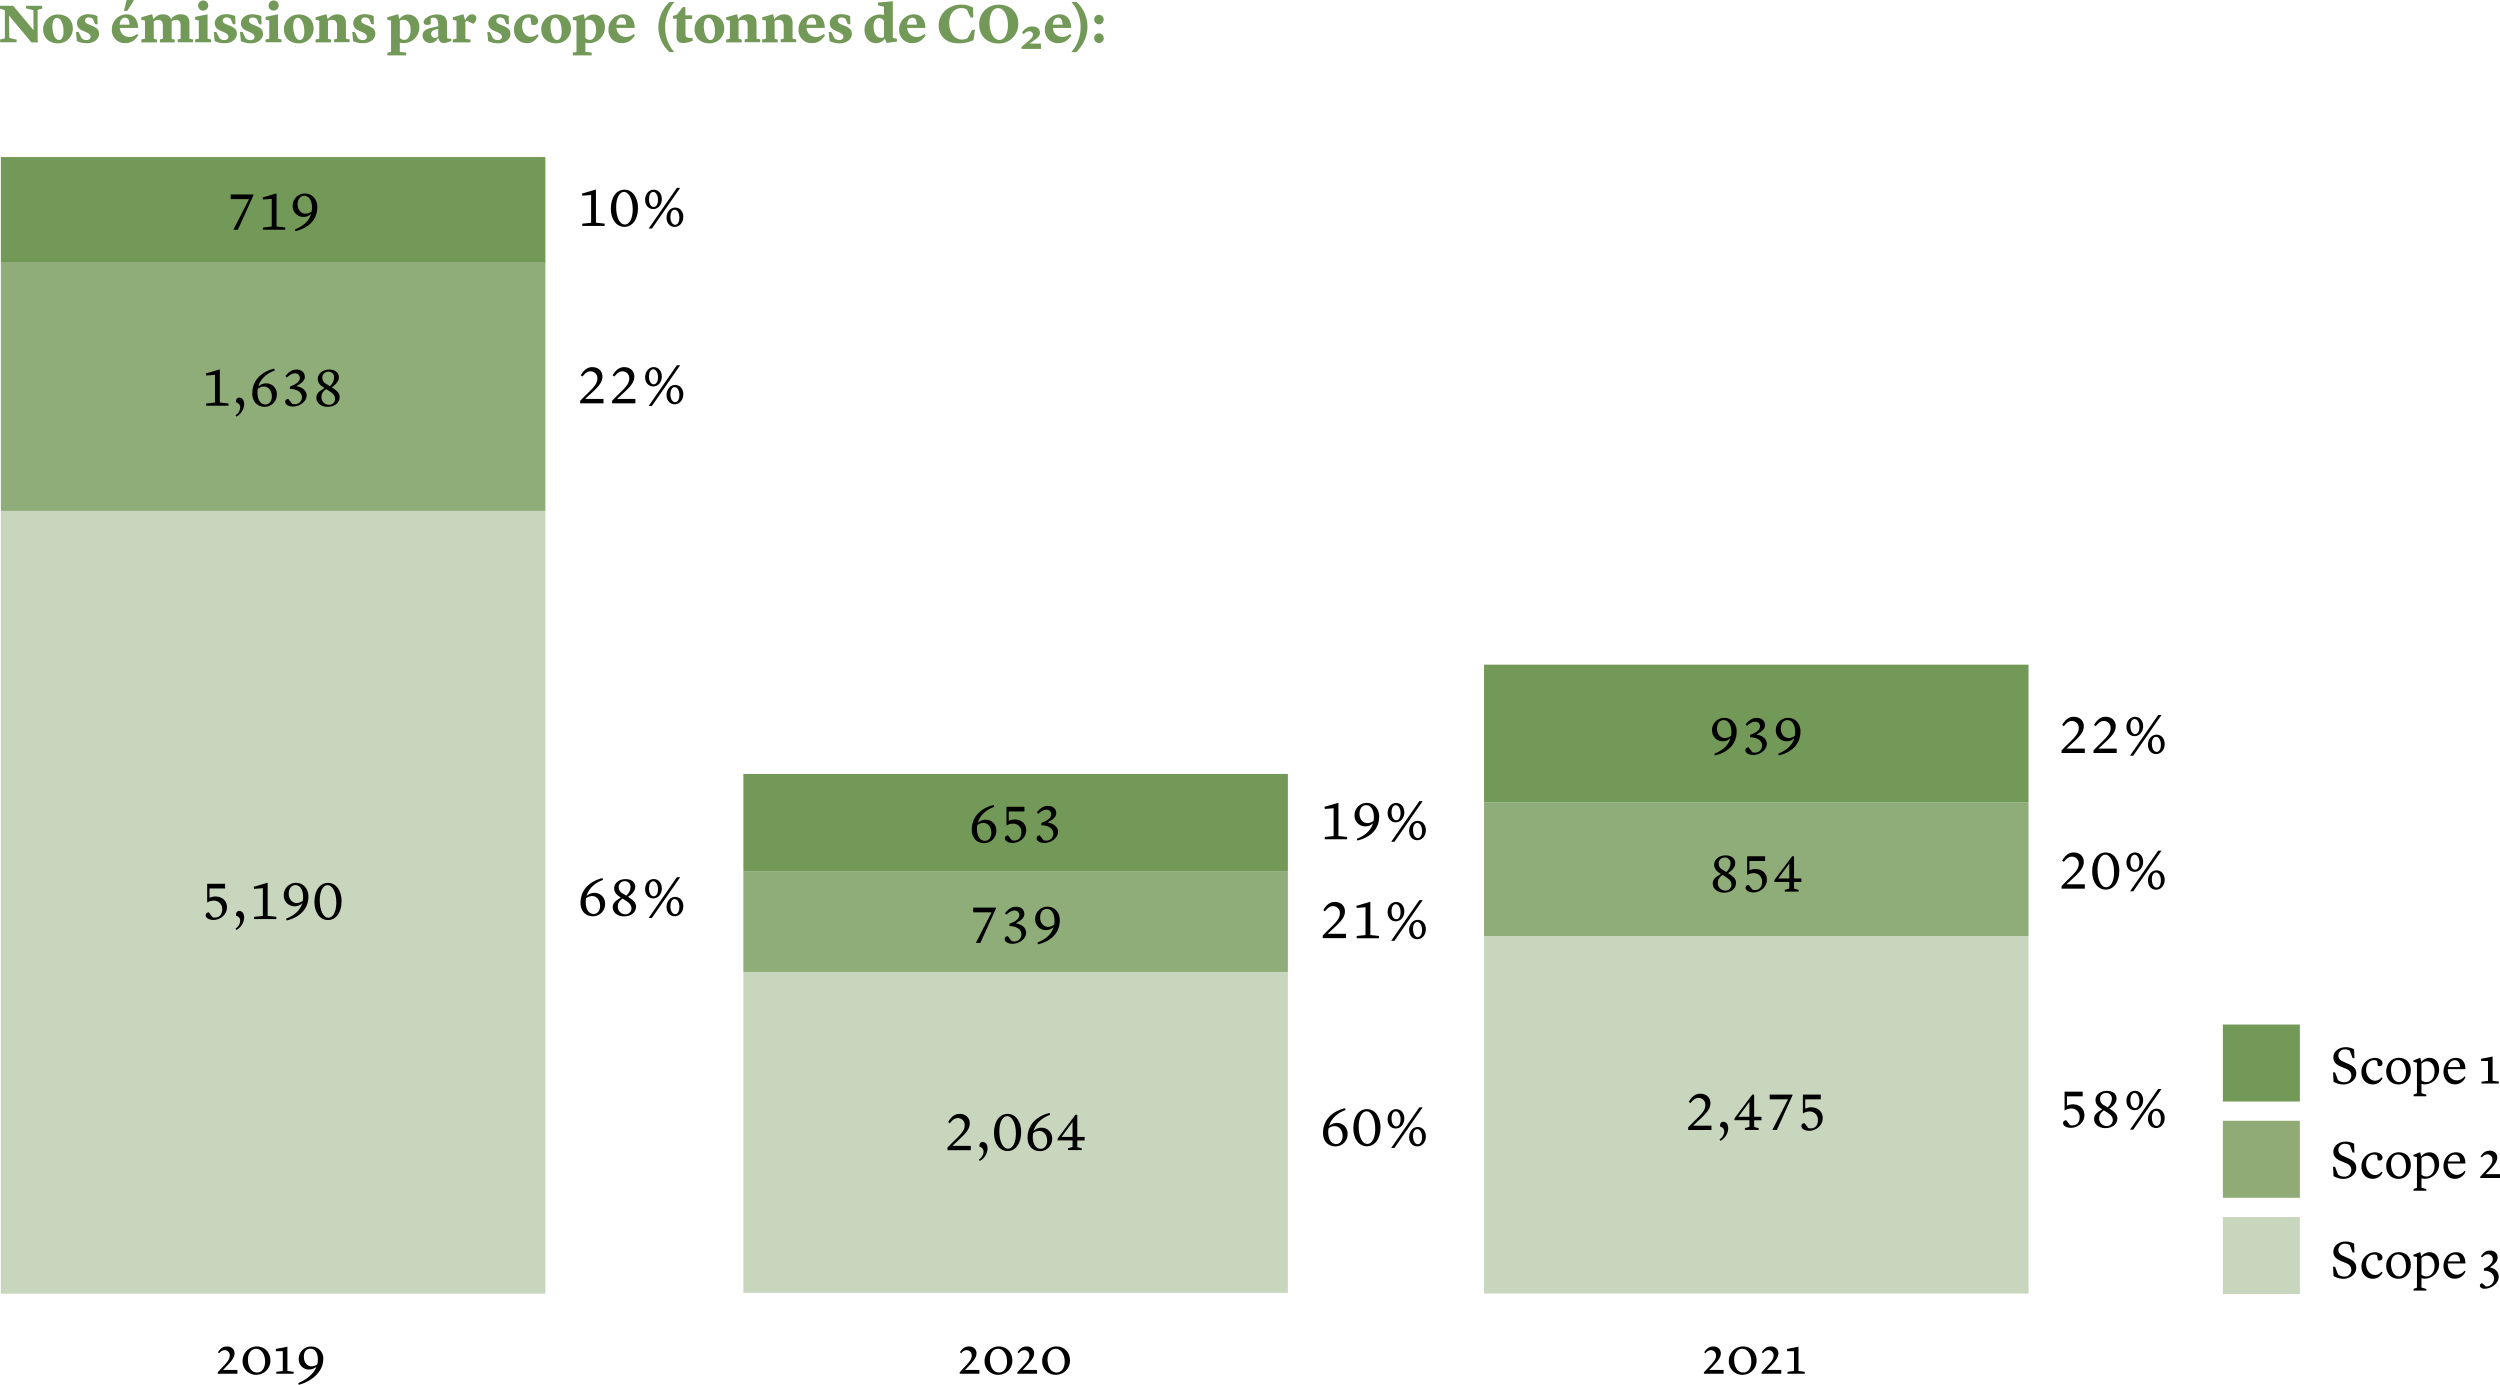 <svg xmlns="http://www.w3.org/2000/svg" viewBox="0 0 1363.63 755.36"><g id="Calque_2" data-name="Calque 2"><g id="Calque_2-2" data-name="Calque 2"><path d="M17.16,23.13,4.92,8.52,5.07,20.7l4,.9v1.47h-9V21.51l2.58-.57,0-15.33L0,4.68V3.15H7.17L18.3,16.47,18.21,5.58l-4-1V3.15H23V4.71l-2.46.66V20.58l.09,2.55Z" style="fill:#729957"/><path d="M23.52,16a8,8,0,0,1,8.1-8.1c4.86,0,8.1,3.06,8.1,7.59a8,8,0,0,1-8.1,8.16C26.28,23.61,23.52,20.07,23.52,16Zm8.61,5.82c1.68,0,2.52-1.89,2.52-4.65,0-4.38-1.59-7.41-3.54-7.41-1.65,0-2.52,1.89-2.52,4.65a14.42,14.42,0,0,0,.09,1.56C29,19.29,30.3,21.78,32.13,21.78Z" style="fill:#729957"/><path d="M41.94,22.44l-.51-5h1.41l1.74,3.42a3.71,3.71,0,0,0,2.64,1c1.32,0,2.22-.75,2.22-1.8s-.72-1.71-2.46-2.49l-1.83-.81c-2.31-1-3.15-2.31-3.15-4.23,0-2.67,2.64-4.8,6.24-4.8a11.81,11.81,0,0,1,4.89,1.08l.12,4.41H51.9l-1.26-2.91a3.51,3.51,0,0,0-2.25-.81c-1.2,0-2,.66-2,1.71,0,.81.39,1.41,2.1,2.13l1.8.75c2.88,1.2,3.75,2.37,3.75,4.38,0,2.82-2.82,5.1-6.63,5.1A12.9,12.9,0,0,1,41.94,22.44Z" style="fill:#729957"/><path d="M61,16.26A8.19,8.19,0,0,1,69,7.8c4.38,0,6.24,3.33,6.33,7.44h-10c.42,3.42,2.67,4.92,5.31,4.92a6.42,6.42,0,0,0,4.08-1.62l.72.81c-1.14,1.47-2.88,4.17-7.14,4.17A7,7,0,0,1,61,16.26Zm4.29-2.79h5.34c0-2-.57-3.81-2.43-3.81C66.69,9.66,65.43,11,65.25,13.47ZM72.84,0V.54L69.45,5.91H67.62L69.09,0Z" style="fill:#729957"/><path d="M96.93,21.51l1.59-.39V14c0-1.95-.69-3.21-2.58-3.18a4.39,4.39,0,0,0-2.31.84v9.51l1.65.42v1.53H87.21V21.51l1.62-.39V14c0-1.95-.72-3.21-2.64-3.18a4.66,4.66,0,0,0-2.31.87v9.48l1.71.42v1.53H77.07V21.51l2-.39v-9.9l-2-.42V9.42l5.76-1.65H83l.66,2.64h.12a6,6,0,0,1,5-2.58c2,0,3.81.66,4.5,2.61h.09A6,6,0,0,1,98.55,7.8c2,0,4.77.69,4.77,4.59v8.73l2,.42v1.53H96.93Z" style="fill:#729957"/><path d="M106.44,21.51l2-.39V11.19l-2-.45V9.18l6.78-1.38V21.12l1.89.39v1.56h-8.7Zm1.65-18.39a2.75,2.75,0,1,1,2.76,2.64A2.61,2.61,0,0,1,108.09,3.12Z" style="fill:#729957"/><path d="M117.09,22.44l-.51-5H118l1.74,3.42a3.71,3.71,0,0,0,2.64,1c1.32,0,2.22-.75,2.22-1.8s-.72-1.71-2.46-2.49l-1.83-.81c-2.31-1-3.15-2.31-3.15-4.23,0-2.67,2.64-4.8,6.24-4.8a11.81,11.81,0,0,1,4.89,1.08l.12,4.41h-1.35l-1.26-2.91a3.51,3.51,0,0,0-2.25-.81c-1.2,0-2,.66-2,1.71,0,.81.39,1.41,2.1,2.13l1.8.75c2.88,1.2,3.75,2.37,3.75,4.38,0,2.82-2.82,5.1-6.63,5.1A12.9,12.9,0,0,1,117.09,22.44Z" style="fill:#729957"/><path d="M131.4,22.44l-.51-5h1.41L134,20.91a3.71,3.71,0,0,0,2.64,1c1.32,0,2.22-.75,2.22-1.8s-.72-1.71-2.46-2.49l-1.83-.81c-2.31-1-3.15-2.31-3.15-4.23,0-2.67,2.64-4.8,6.24-4.8a11.81,11.81,0,0,1,4.89,1.08l.12,4.41h-1.35l-1.26-2.91a3.51,3.51,0,0,0-2.25-.81c-1.2,0-2,.66-2,1.71,0,.81.39,1.41,2.1,2.13l1.8.75c2.88,1.2,3.75,2.37,3.75,4.38,0,2.82-2.82,5.1-6.63,5.1A12.9,12.9,0,0,1,131.4,22.44Z" style="fill:#729957"/><path d="M144.87,21.51l2-.39V11.19l-2-.45V9.18l6.78-1.38V21.12l1.89.39v1.56h-8.7Zm1.65-18.39a2.75,2.75,0,1,1,2.76,2.64A2.61,2.61,0,0,1,146.52,3.12Z" style="fill:#729957"/><path d="M154.86,16a8,8,0,0,1,8.1-8.1c4.86,0,8.1,3.06,8.1,7.59a8,8,0,0,1-8.1,8.16C157.62,23.61,154.86,20.07,154.86,16Zm8.61,5.82c1.68,0,2.52-1.89,2.52-4.65,0-4.38-1.59-7.41-3.54-7.41-1.65,0-2.52,1.89-2.52,4.65a14.42,14.42,0,0,0,.09,1.56C160.38,19.29,161.64,21.78,163.47,21.78Z" style="fill:#729957"/><path d="M172.14,21.54l2-.42v-9.9l-2-.42V9.42l5.76-1.65h.15l.66,2.64h.09a7,7,0,0,1,5-2.61c3.21,0,4.89,1.56,4.89,5v8.28l2,.42v1.53h-8.46V21.51l1.62-.39v-7c0-2.19-.9-3.33-2.82-3.3a4.6,4.6,0,0,0-2.13.63v9.72l1.71.42v1.53h-8.52Z" style="fill:#729957"/><path d="M192.63,22.44l-.51-5h1.41l1.74,3.42a3.71,3.71,0,0,0,2.64,1c1.32,0,2.22-.75,2.22-1.8s-.72-1.71-2.46-2.49l-1.83-.81c-2.31-1-3.15-2.31-3.15-4.23,0-2.67,2.64-4.8,6.24-4.8a11.81,11.81,0,0,1,4.89,1.08l.12,4.41h-1.35l-1.26-2.91a3.51,3.51,0,0,0-2.25-.81c-1.2,0-2,.66-2,1.71,0,.81.39,1.41,2.1,2.13l1.8.75c2.88,1.2,3.75,2.37,3.75,4.38,0,2.82-2.82,5.1-6.63,5.1A12.9,12.9,0,0,1,192.63,22.44Z" style="fill:#729957"/><path d="M211.29,28.74l2-.42V11.22l-2-.42V9.42L217,7.77h.15l.63,2.64h.09a5.82,5.82,0,0,1,4.71-2.49c2.91,0,6.15,2.07,6.15,6.87a8.6,8.6,0,0,1-8.85,8.73,6.49,6.49,0,0,1-1.8-.27v5l3.45.45v1.53H211.29Zm6.81-17.46v9.33a2.91,2.91,0,0,0,2.46,1.14c1.83,0,3.42-1.83,3.42-5.37s-1.5-5.61-4.08-5.61A3.66,3.66,0,0,0,218.1,11.28Z" style="fill:#729957"/><path d="M230.49,19.41c0-2.52,1.95-3.6,4.8-4.26l3.72-.87V13.2c0-2-.72-3.57-2.55-3.57a4.54,4.54,0,0,0-1.5.3l0,3.24a5.57,5.57,0,0,1-2.1.42c-1.08,0-1.8-.54-1.8-1.59,0-1.83,3.42-4.11,7.32-4.11s5.46,1.77,5.46,5.31V20c0,1,.3,1.11,1.17,1.11h1.17v1.2a11.76,11.76,0,0,1-4.08,1.14c-2,0-2.64-1.17-2.91-2.7H239c-1,1.32-2,2.7-4.23,2.7A4.06,4.06,0,0,1,230.49,19.41Zm8.52.42V15.75l-1.41.39c-1.86.54-2.43,1.26-2.43,2.31a2.08,2.08,0,0,0,2.1,2.22A2.3,2.3,0,0,0,239,19.83Z" style="fill:#729957"/><path d="M247,21.54l2-.42v-9.9l-2-.39V9.42L252.6,7.8h.18l.87,3.12h.06l.39-.6c.72-1.17,1.77-2.52,3.39-2.52a2.2,2.2,0,0,1,2.34,2.31A4.27,4.27,0,0,1,258.21,13l-3.54-1.68-.84.51v9.33l2.82.42v1.53H247Z" style="fill:#729957"/><path d="M266.28,22.44l-.51-5h1.41l1.74,3.42a3.71,3.71,0,0,0,2.64,1c1.32,0,2.22-.75,2.22-1.8s-.72-1.71-2.46-2.49l-1.83-.81c-2.31-1-3.15-2.31-3.15-4.23,0-2.67,2.64-4.8,6.24-4.8a11.81,11.81,0,0,1,4.89,1.08l.12,4.41h-1.35L275,10.38a3.51,3.51,0,0,0-2.25-.81c-1.2,0-2,.66-2,1.71,0,.81.39,1.41,2.1,2.13l1.8.75c2.88,1.2,3.75,2.37,3.75,4.38,0,2.82-2.82,5.1-6.63,5.1A12.9,12.9,0,0,1,266.28,22.44Z" style="fill:#729957"/><path d="M280.35,16.26a8.2,8.2,0,0,1,8.37-8.46c3.06,0,4.8,1.8,4.8,3.66a2.06,2.06,0,0,1-2.31,2.16,6.66,6.66,0,0,1-1.38-.15l-.42-3.63a4.33,4.33,0,0,0-1.26-.24c-2.31,0-3.33,2.52-3.33,4.47,0,4,2.25,6,4.89,6a5.6,5.6,0,0,0,3.42-1.41l.69.81c-1.41,2.07-3.15,4.08-6.36,4.08C283.08,23.52,280.35,20.37,280.35,16.26Z" style="fill:#729957"/><path d="M295.23,16a8,8,0,0,1,8.1-8.1c4.86,0,8.1,3.06,8.1,7.59a8,8,0,0,1-8.1,8.16C298,23.61,295.23,20.07,295.23,16Zm8.61,5.82c1.68,0,2.52-1.89,2.52-4.65,0-4.38-1.59-7.41-3.54-7.41-1.65,0-2.52,1.89-2.52,4.65a14.42,14.42,0,0,0,.09,1.56C300.75,19.29,302,21.78,303.84,21.78Z" style="fill:#729957"/><path d="M312.45,28.74l2-.42V11.22l-2-.42V9.42l5.76-1.65h.15l.63,2.64h.09a5.82,5.82,0,0,1,4.71-2.49c2.91,0,6.15,2.07,6.15,6.87a8.6,8.6,0,0,1-8.85,8.73,6.49,6.49,0,0,1-1.8-.27v5l3.45.45v1.53H312.45Zm6.81-17.46v9.33a2.91,2.91,0,0,0,2.46,1.14c1.83,0,3.42-1.83,3.42-5.37s-1.5-5.61-4.08-5.61A3.66,3.66,0,0,0,319.26,11.28Z" style="fill:#729957"/><path d="M331.89,16.26a8.19,8.19,0,0,1,8-8.46c4.38,0,6.24,3.33,6.33,7.44h-10c.42,3.42,2.67,4.92,5.31,4.92a6.42,6.42,0,0,0,4.08-1.62l.72.81c-1.14,1.47-2.88,4.17-7.14,4.17A7,7,0,0,1,331.89,16.26Zm4.29-2.79h5.34c0-2-.57-3.81-2.43-3.81C337.62,9.66,336.36,11,336.18,13.47Z" style="fill:#729957"/><path d="M365.19,28.44a18.78,18.78,0,0,1-6.09-13.59,19.36,19.36,0,0,1,6.12-13.77h2.7a20.06,20.06,0,0,0-5.1,13.77,20.14,20.14,0,0,0,5,13.59Z" style="fill:#729957"/><path d="M369,19.68l.15-9.48h-2.1V8.67L369.21,8l3.21-4.14h1.41V8.37h3.69v2h-3.63v8.13c0,1.95,1.2,2.19,2.31,2.19a11.94,11.94,0,0,0,1.44-.09l.33,1.5a12.14,12.14,0,0,1-5.28,1.38C369.93,23.49,369,22.05,369,19.68Z" style="fill:#729957"/><path d="M378.84,16a8,8,0,0,1,8.1-8.1c4.86,0,8.1,3.06,8.1,7.59a8,8,0,0,1-8.1,8.16C381.6,23.61,378.84,20.07,378.84,16Zm8.61,5.82c1.68,0,2.52-1.89,2.52-4.65,0-4.38-1.59-7.41-3.54-7.41-1.65,0-2.52,1.89-2.52,4.65a14.42,14.42,0,0,0,.09,1.56C384.36,19.29,385.62,21.78,387.45,21.78Z" style="fill:#729957"/><path d="M396.12,21.54l2-.42v-9.9l-2-.42V9.42l5.76-1.65H402l.66,2.64h.09a7,7,0,0,1,5-2.61c3.21,0,4.89,1.56,4.89,5v8.28l2,.42v1.53h-8.46V21.51l1.62-.39v-7c0-2.19-.9-3.33-2.82-3.3a4.6,4.6,0,0,0-2.13.63v9.72l1.71.42v1.53h-8.52Z" style="fill:#729957"/><path d="M415.77,21.54l2-.42v-9.9l-2-.42V9.42l5.76-1.65h.15l.66,2.64h.09a7,7,0,0,1,5-2.61c3.21,0,4.89,1.56,4.89,5v8.28l2,.42v1.53h-8.46V21.51l1.62-.39v-7c0-2.19-.9-3.33-2.82-3.3a4.6,4.6,0,0,0-2.13.63v9.72l1.71.42v1.53h-8.52Z" style="fill:#729957"/><path d="M435.57,16.26a8.19,8.19,0,0,1,8-8.46c4.38,0,6.24,3.33,6.33,7.44h-10c.42,3.42,2.67,4.92,5.31,4.92a6.42,6.42,0,0,0,4.08-1.62l.72.81c-1.14,1.47-2.88,4.17-7.14,4.17A7,7,0,0,1,435.57,16.26Zm4.29-2.79h5.34c0-2-.57-3.81-2.43-3.81C441.3,9.66,440,11,439.86,13.47Z" style="fill:#729957"/><path d="M452.52,22.44l-.51-5h1.41l1.74,3.42a3.71,3.71,0,0,0,2.64,1c1.32,0,2.22-.75,2.22-1.8s-.72-1.71-2.46-2.49l-1.83-.81c-2.31-1-3.15-2.31-3.15-4.23,0-2.67,2.64-4.8,6.24-4.8a11.81,11.81,0,0,1,4.89,1.08l.12,4.41h-1.35l-1.26-2.91A3.51,3.51,0,0,0,459,9.57c-1.2,0-2,.66-2,1.71,0,.81.39,1.41,2.1,2.13l1.8.75c2.88,1.2,3.75,2.37,3.75,4.38,0,2.82-2.82,5.1-6.63,5.1A12.9,12.9,0,0,1,452.52,22.44Z" style="fill:#729957"/><path d="M478.89,1.38,487,.69v20l2.22.48v1.5l-5.52.75-1.08-2.28a5.82,5.82,0,0,1-4.8,2.4c-3.51,0-6.27-2.85-6.27-7.35,0-5.25,4.32-8.31,8.61-8.31a6.32,6.32,0,0,1,2,.36V3.66l-3.3-.75Zm3.3,18.81V11.46a3.22,3.22,0,0,0-2.7-1.62c-1.65,0-3,1.47-3,4.59,0,4,1.68,6.18,4.05,6.18A3.5,3.5,0,0,0,482.19,20.19Z" style="fill:#729957"/><path d="M490.44,16.26a8.19,8.19,0,0,1,8-8.46c4.38,0,6.24,3.33,6.33,7.44h-10c.42,3.42,2.67,4.92,5.31,4.92a6.42,6.42,0,0,0,4.08-1.62l.72.81c-1.14,1.47-2.88,4.17-7.14,4.17A7,7,0,0,1,490.44,16.26Zm4.29-2.79h5.34c0-2-.57-3.81-2.43-3.81C496.17,9.66,494.91,11,494.73,13.47Z" style="fill:#729957"/><path d="M512,14c0-6.69,5.46-11.49,12.45-11.49a13.13,13.13,0,0,1,6.27,1.62l.18,5.4h-1.53l-1.95-4.26a5.43,5.43,0,0,0-3-.87c-3.57,0-6.66,2.88-6.66,8,0,5.88,3.12,9.18,7,9.18a6.34,6.34,0,0,0,3-.72l2.49-4.62h1.56L531,21.87a18.7,18.7,0,0,1-8,1.77C515.22,23.64,512,18.81,512,14Z" style="fill:#729957"/><path d="M555.42,12.81a10.57,10.57,0,0,1-10.77,10.92c-6.06,0-10.53-4-10.53-10.29A10.42,10.42,0,0,1,544.8,2.55C551.13,2.55,555.42,6.63,555.42,12.81Zm-5.64.84c0-5-2.07-9.21-5.4-9.21-2.88,0-4.62,3.21-4.62,8.07,0,5.31,2.25,9.27,5.34,9.27C548,21.78,549.78,18.54,549.78,13.65Z" style="fill:#729957"/><path d="M557.22,25.53l2.88-2.4c2.55-2.07,3.3-3.21,3.33-4.14a1.86,1.86,0,0,0-2.1-1.92,4.5,4.5,0,0,0-3,1.62l-.9-1c1.5-1.89,2.94-3.27,5.58-3.27s4.23,1.26,4.23,3.51c0,1.89-1.68,3.06-4.59,5.1l-1.08.75h6.21v2.91H557.22Z" style="fill:#729957"/><path d="M569.94,16.26a8.19,8.19,0,0,1,8-8.46c4.38,0,6.24,3.33,6.33,7.44h-10c.42,3.42,2.67,4.92,5.31,4.92a6.42,6.42,0,0,0,4.08-1.62l.72.81c-1.14,1.47-2.88,4.17-7.14,4.17A7,7,0,0,1,569.94,16.26Zm4.29-2.79h5.34c0-2-.57-3.81-2.43-3.81C575.67,9.66,574.41,11,574.23,13.47Z" style="fill:#729957"/><path d="M587.25,1.08a18.62,18.62,0,0,1,5.91,13.59A19.36,19.36,0,0,1,587,28.44h-2.7a20.06,20.06,0,0,0,5.1-13.77,20.14,20.14,0,0,0-5-13.59Z" style="fill:#729957"/><path d="M596.79,20.85a2.63,2.63,0,1,1,2.61,2.61A2.63,2.63,0,0,1,596.79,20.85Zm0-10.2a2.61,2.61,0,1,1,2.61,2.64A2.65,2.65,0,0,1,596.82,10.65Z" style="fill:#729957"/><path d="M526.35,747.23h7.86v2.09H523.45v-.75l1-1.13c3.45-3.74,5.57-5.54,5.57-8a2.79,2.79,0,0,0-2.81-3,3.77,3.77,0,0,0-2.9,1.68l-.73-.52c1.16-1.77,2.47-3.17,5-3.17s4.06,1.66,4.06,3.72c0,2.43-1.88,4.52-4.55,7.31Z"/><path d="M537.05,742.16a7.84,7.84,0,0,1,7.54-7.75c4.7,0,7.6,3.37,7.6,7.75a7.68,7.68,0,0,1-7.45,7.72A7.29,7.29,0,0,1,537.05,742.16Zm7.92,6.47c2.49,0,4.32-2.29,4.32-5.92,0-4-2-7-4.93-7-2.38,0-4.41,2.2-4.41,5.8C540,744.51,541.14,748.63,545,748.63Z"/><path d="M557.78,747.23h7.86v2.09H554.88v-.75l1-1.13c3.45-3.74,5.57-5.54,5.57-8a2.79,2.79,0,0,0-2.82-3,3.79,3.79,0,0,0-2.9,1.68l-.72-.52c1.16-1.77,2.46-3.17,5-3.17s4.06,1.66,4.06,3.72c0,2.43-1.89,4.52-4.56,7.31Z"/><path d="M568.48,742.16a7.85,7.85,0,0,1,7.55-7.75c4.69,0,7.6,3.37,7.6,7.75a7.69,7.69,0,0,1-7.46,7.72A7.29,7.29,0,0,1,568.48,742.16Zm7.92,6.47c2.5,0,4.32-2.29,4.32-5.92,0-4-2-7-4.93-7-2.37,0-4.41,2.2-4.41,5.8C571.38,744.51,572.57,748.63,576.4,748.63Z"/><path d="M932.29,747.23h7.86v2.09H929.39v-.75l1.05-1.13c3.45-3.74,5.56-5.54,5.56-8a2.79,2.79,0,0,0-2.81-3,3.79,3.79,0,0,0-2.9,1.68l-.72-.52c1.16-1.77,2.46-3.17,5-3.17s4.06,1.66,4.06,3.72c0,2.43-1.89,4.52-4.56,7.31Z"/><path d="M943,742.16a7.84,7.84,0,0,1,7.54-7.75c4.7,0,7.6,3.37,7.6,7.75a7.68,7.68,0,0,1-7.45,7.72A7.29,7.29,0,0,1,943,742.16Zm7.92,6.47c2.5,0,4.32-2.29,4.32-5.92,0-4-2-7-4.93-7-2.38,0-4.41,2.2-4.41,5.8C945.89,744.51,947.08,748.63,950.91,748.63Z"/><path d="M963.73,747.23h7.86v2.09H960.83v-.75l1-1.13c3.45-3.74,5.57-5.54,5.57-8a2.79,2.79,0,0,0-2.81-3,3.77,3.77,0,0,0-2.9,1.68l-.73-.52c1.16-1.77,2.47-3.17,5-3.17s4.06,1.66,4.06,3.72c0,2.43-1.88,4.52-4.55,7.31Z"/><path d="M981,747.79l3.4.46v1.07H975v-1.07l3.54-.44V737h-3.77v-1.21l6.18-1.22H981Z"/><path d="M325.06,121.45l4.73.52v1.25H317.6V122l4.82-.49V106.37l-4.79.37-.2-1.16,7.34-2.14h.29Z"/><path d="M348,113.36c0,6.44-3.16,10.38-7.43,10.38s-7.39-3.94-7.39-9.86c0-6.44,3.13-10.41,7.39-10.41C345.36,103.47,348,108.22,348,113.36Zm-7.66-8.68c-2.47,0-4.26,3.34-4.26,8.24,0,5.72,2,9.54,4.75,9.54,2.58,0,4.3-3.39,4.3-8.23C345.1,108.51,343,104.68,340.31,104.68Z"/><path d="M361,108.6c0,3.19-2.11,5.45-4.66,5.45s-4.47-2-4.47-5.07c0-3.22,2.12-5.51,4.64-5.51C359.54,103.47,361,106.05,361,108.6Zm8.19-6.12H371l-15.41,22.19h-1.77Zm-15.23,6c0,2.17.84,4.4,2.64,4.4,1.59,0,2.32-2,2.32-3.82,0-2.44-1.11-4.38-2.61-4.38C354.69,104.66,354,106.74,354,108.46Zm18.74,9.86c0,3.19-2.15,5.45-4.67,5.45s-4.47-2-4.47-5.08,2.12-5.51,4.64-5.51C371.23,113.18,372.74,115.76,372.74,118.32Zm-7.05-.15c0,2.18.84,4.41,2.64,4.41,1.59,0,2.29-2,2.29-3.83,0-2.43-1.08-4.38-2.58-4.38C366.38,114.37,365.69,116.46,365.69,118.17Z"/><path d="M730.06,456l4.73.52v1.25H722.6v-1.25l4.82-.49V440.87l-4.79.37-.2-1.16,7.34-2.14h.29Z"/><path d="M748.91,449a5.47,5.47,0,0,1-4,1.74,5.84,5.84,0,0,1-6.07-6.09,6.65,6.65,0,0,1,6.62-6.7c4.11,0,6.81,3.3,6.81,7.39,0,8.45-6.87,12-11.92,13.14l-.26-1C742.73,456.47,747.43,454.15,748.91,449Zm.29-1.25a13.29,13.29,0,0,0,.17-2.15c0-3.68-1.51-6.41-4.29-6.41-2.06,0-3.54,1.95-3.54,4.65,0,2.87,1.77,5.13,4.44,5.13A5.7,5.7,0,0,0,749.2,447.74Z"/><path d="M766,443.1c0,3.19-2.11,5.45-4.66,5.45s-4.47-2-4.47-5.07c0-3.22,2.12-5.51,4.64-5.51C764.54,438,766,440.55,766,443.1Zm8.19-6.12H776l-15.41,22.19h-1.77ZM759,443c0,2.17.84,4.4,2.64,4.4,1.59,0,2.32-2,2.32-3.82,0-2.44-1.11-4.38-2.61-4.38C759.69,439.16,759,441.24,759,443Zm18.74,9.86c0,3.19-2.15,5.45-4.67,5.45s-4.47-2-4.47-5.07c0-3.23,2.12-5.52,4.64-5.52C776.23,447.68,777.74,450.27,777.74,452.82Zm-7-.15c0,2.18.84,4.41,2.64,4.41,1.59,0,2.29-2,2.29-3.83,0-2.43-1.08-4.38-2.58-4.38C771.38,448.87,770.69,451,770.69,452.67Z"/><path d="M724.17,509.34h10v2.38H721.47V510.3l1.28-1.31c4.61-4.72,8.15-7.28,8.09-10.93a3.7,3.7,0,0,0-3.74-3.8c-1.71,0-3,1.1-4.38,2.84l-.93-.64c1.45-2.58,3.39-4.49,6.24-4.49,3.48,0,5.51,2.23,5.57,5,.08,3.72-3,6.39-6.68,9.81Z"/><path d="M747.46,510l4.72.52v1.25H740v-1.25l4.82-.49V494.87l-4.79.37-.2-1.16,7.34-2.14h.29Z"/><path d="M766,497.1c0,3.19-2.11,5.45-4.66,5.45s-4.47-2-4.47-5.07c0-3.22,2.12-5.51,4.64-5.51C764.54,492,766,494.55,766,497.1Zm8.19-6.12H776l-15.41,22.19h-1.77ZM759,497c0,2.17.84,4.4,2.64,4.4,1.59,0,2.32-2,2.32-3.82,0-2.44-1.11-4.38-2.61-4.38C759.69,493.16,759,495.24,759,497Zm18.74,9.86c0,3.19-2.15,5.45-4.67,5.45s-4.47-2-4.47-5.07c0-3.23,2.12-5.52,4.64-5.52C776.23,501.68,777.74,504.27,777.74,506.82Zm-7-.15c0,2.18.84,4.41,2.64,4.41,1.59,0,2.29-2,2.29-3.83,0-2.43-1.08-4.38-2.58-4.38C771.38,502.87,770.69,505,770.69,506.67Z"/><path d="M724.92,614.25a6.2,6.2,0,0,1,4.44-1.74,5.76,5.76,0,0,1,5.69,6.09,6.64,6.64,0,0,1-6.59,6.7c-4.29,0-6.81-3.13-6.81-7.28,0-8.7,7.16-12.5,12-13.55l.27,1C730.93,606.53,726.37,609.14,724.92,614.25Zm-.26,1.25a13.17,13.17,0,0,0-.17,2.14c0,3.57,1.54,6.38,4.35,6.38,2.09,0,3.48-1.91,3.48-4.32,0-3.16-1.77-5.42-4.24-5.42A5.08,5.08,0,0,0,724.66,615.5Z"/><path d="M753,614.86c0,6.44-3.16,10.38-7.43,10.38s-7.39-3.94-7.39-9.86c0-6.44,3.13-10.41,7.39-10.41C750.36,605,753,609.72,753,614.86Zm-7.66-8.68c-2.47,0-4.26,3.34-4.26,8.24,0,5.72,2,9.54,4.75,9.54,2.58,0,4.3-3.39,4.3-8.23C750.1,610,748,606.18,745.31,606.18Z"/><path d="M766,610.1c0,3.19-2.11,5.45-4.66,5.45s-4.47-2-4.47-5.07c0-3.22,2.12-5.51,4.64-5.51C764.54,605,766,607.55,766,610.1Zm8.19-6.12H776l-15.41,22.19h-1.77ZM759,610c0,2.17.84,4.4,2.64,4.4,1.59,0,2.32-2,2.32-3.82,0-2.44-1.11-4.38-2.61-4.38C759.69,606.16,759,608.24,759,610Zm18.74,9.86c0,3.19-2.15,5.45-4.67,5.45s-4.47-2-4.47-5.07c0-3.23,2.12-5.52,4.64-5.52C776.23,614.68,777.74,617.27,777.74,619.82Zm-7-.15c0,2.18.84,4.41,2.64,4.41,1.59,0,2.29-2,2.29-3.83,0-2.43-1.08-4.38-2.58-4.38C771.38,615.87,770.69,618,770.69,619.67Z"/><path d="M1127.17,408.34h10v2.38h-12.68V409.3l1.28-1.31c4.61-4.72,8.15-7.28,8.09-10.93a3.7,3.7,0,0,0-3.74-3.8c-1.71,0-3,1.1-4.38,2.84l-.93-.64c1.45-2.58,3.39-4.49,6.24-4.49,3.48,0,5.51,2.23,5.57,5,.08,3.72-3,6.39-6.68,9.81Z"/><path d="M1144.57,408.34h10v2.38h-12.68V409.3l1.28-1.31c4.61-4.72,8.15-7.28,8.09-10.93a3.7,3.7,0,0,0-3.74-3.8c-1.71,0-3,1.1-4.38,2.84l-.93-.64c1.45-2.58,3.39-4.49,6.24-4.49,3.48,0,5.51,2.23,5.57,5,.08,3.72-3,6.39-6.68,9.81Z"/><path d="M1169,396.1c0,3.19-2.11,5.45-4.66,5.45s-4.47-2-4.47-5.07c0-3.22,2.12-5.51,4.64-5.51C1167.54,391,1169,393.55,1169,396.1Zm8.19-6.12H1179l-15.41,22.19h-1.77ZM1162,396c0,2.17.84,4.4,2.64,4.4,1.59,0,2.32-2,2.32-3.82,0-2.44-1.11-4.38-2.61-4.38C1162.69,392.16,1162,394.24,1162,396Zm18.74,9.86c0,3.19-2.15,5.45-4.67,5.45s-4.47-2-4.47-5.07c0-3.23,2.12-5.52,4.64-5.52C1179.23,400.68,1180.74,403.27,1180.74,405.82Zm-7-.15c0,2.18.84,4.41,2.64,4.41,1.59,0,2.29-2,2.29-3.83,0-2.43-1.08-4.38-2.58-4.38C1174.38,401.87,1173.69,404,1173.69,405.67Z"/><path d="M1127.17,482.34h10v2.38h-12.68V483.3l1.28-1.31c4.61-4.72,8.15-7.28,8.09-10.93a3.7,3.7,0,0,0-3.74-3.8c-1.71,0-3,1.1-4.38,2.84l-.93-.64c1.45-2.58,3.39-4.49,6.24-4.49,3.48,0,5.51,2.23,5.57,5,.08,3.72-3,6.39-6.68,9.81Z"/><path d="M1156,474.86c0,6.44-3.16,10.38-7.43,10.38s-7.39-3.94-7.39-9.86c0-6.44,3.13-10.41,7.39-10.41C1153.36,465,1156,469.72,1156,474.86Zm-7.66-8.68c-2.47,0-4.26,3.34-4.26,8.24,0,5.72,2,9.54,4.75,9.54,2.58,0,4.3-3.39,4.3-8.23C1153.1,470,1151,466.18,1148.31,466.18Z"/><path d="M1169,470.1c0,3.19-2.11,5.45-4.66,5.45s-4.47-2-4.47-5.07c0-3.22,2.12-5.51,4.64-5.51C1167.54,465,1169,467.55,1169,470.1Zm8.19-6.12H1179l-15.41,22.19h-1.77ZM1162,470c0,2.17.84,4.4,2.64,4.4,1.59,0,2.32-2,2.32-3.82,0-2.44-1.11-4.38-2.61-4.38C1162.69,466.16,1162,468.24,1162,470Zm18.74,9.86c0,3.19-2.15,5.45-4.67,5.45s-4.47-2-4.47-5.07c0-3.23,2.12-5.52,4.64-5.52C1179.23,474.68,1180.74,477.27,1180.74,479.82Zm-7-.15c0,2.18.84,4.41,2.64,4.41,1.59,0,2.29-2,2.29-3.83,0-2.43-1.08-4.38-2.58-4.38C1174.38,475.87,1173.69,478,1173.69,479.67Z"/><path d="M1127.43,598v5.11a8.39,8.39,0,0,1,3-.76c3.85,0,6.52,2.29,6.52,5.92,0,4.18-3.83,6.9-7.36,6.9-2.35,0-4.27-1.07-4.27-2.58,0-1,.81-1.51,1.71-1.56l2.09,2.69a5.22,5.22,0,0,0,1.22.15c2.61,0,4-1.77,4-4.59a4.47,4.47,0,0,0-4.76-4.64,6.74,6.74,0,0,0-3.24,1h-.21V595.46H1136V598Z"/><path d="M1146.66,605.09l-.35-.23c-2.09-1.31-3.31-2.7-3.31-4.85,0-2.78,2.61-5,6.3-5,3,0,5.19,1.65,5.19,4.17s-2.09,4.3-3.92,5.51h0c2.82,1.74,4.35,3.14,4.35,5.31,0,3.31-2.93,5.34-6.49,5.34s-6.21-2.06-6.21-5C1142.25,607.53,1144.66,606.34,1146.66,605.09Zm.87.55c-1.86,1.48-2.53,2.55-2.53,4.38a4.06,4.06,0,0,0,4,4.15,3.18,3.18,0,0,0,3.42-3.22c0-2.09-1.63-3.31-3.74-4.61Zm.17-2.78,1.86,1.16a6.42,6.42,0,0,0,2.35-4.62,3,3,0,0,0-3.16-3.24,3.14,3.14,0,0,0-3.28,3.24A3.82,3.82,0,0,0,1147.7,602.86Z"/><path d="M1169,600.1c0,3.19-2.11,5.45-4.66,5.45s-4.47-2-4.47-5.07c0-3.22,2.12-5.51,4.64-5.51C1167.54,595,1169,597.55,1169,600.1Zm8.19-6.12H1179l-15.41,22.19h-1.77ZM1162,600c0,2.17.84,4.4,2.64,4.4,1.59,0,2.32-2,2.32-3.82,0-2.44-1.11-4.38-2.61-4.38C1162.69,596.16,1162,598.24,1162,600Zm18.74,9.86c0,3.19-2.15,5.45-4.67,5.45s-4.47-2-4.47-5.07c0-3.23,2.12-5.52,4.64-5.52C1179.23,604.68,1180.74,607.27,1180.74,609.82Zm-7-.15c0,2.18.84,4.41,2.64,4.41,1.59,0,2.29-2,2.29-3.83,0-2.43-1.08-4.38-2.58-4.38C1174.38,605.87,1173.69,608,1173.69,609.67Z"/><path d="M319.17,217.59h10V220H316.47v-1.42l1.28-1.31c4.61-4.73,8.15-7.28,8.09-10.93a3.7,3.7,0,0,0-3.74-3.8c-1.71,0-3,1.1-4.38,2.84l-.93-.64c1.45-2.58,3.39-4.49,6.24-4.49,3.48,0,5.51,2.23,5.57,5,.08,3.72-3,6.39-6.68,9.81Z"/><path d="M336.57,217.59h10V220H333.87v-1.42l1.28-1.31c4.61-4.73,8.15-7.28,8.09-10.93a3.7,3.7,0,0,0-3.74-3.8c-1.71,0-3,1.1-4.38,2.84l-.93-.64c1.45-2.58,3.39-4.49,6.24-4.49,3.48,0,5.51,2.23,5.57,5,.08,3.72-3,6.39-6.68,9.81Z"/><path d="M361,205.35c0,3.19-2.11,5.45-4.66,5.45s-4.47-2-4.47-5.07,2.12-5.51,4.64-5.51C359.54,200.22,361,202.8,361,205.35Zm8.19-6.12H371l-15.41,22.19h-1.77Zm-15.23,6c0,2.17.84,4.4,2.64,4.4,1.59,0,2.32-2,2.32-3.82,0-2.44-1.11-4.38-2.61-4.38C354.69,201.41,354,203.49,354,205.21Zm18.74,9.86c0,3.19-2.15,5.45-4.67,5.45s-4.47-2-4.47-5.08,2.12-5.51,4.64-5.51C371.23,209.93,372.74,212.51,372.74,215.07Zm-7.05-.15c0,2.18.84,4.41,2.64,4.41,1.59,0,2.29-2,2.29-3.83,0-2.43-1.08-4.38-2.58-4.38C366.38,211.12,365.69,213.21,365.69,214.92Z"/><path d="M319.92,488.75a6.2,6.2,0,0,1,4.44-1.74,5.76,5.76,0,0,1,5.69,6.09,6.64,6.64,0,0,1-6.59,6.7c-4.29,0-6.81-3.13-6.81-7.28,0-8.7,7.16-12.5,12-13.55l.27,1C325.93,481,321.37,483.64,319.92,488.75Zm-.26,1.25a13.17,13.17,0,0,0-.17,2.14c0,3.57,1.54,6.38,4.35,6.38,2.09,0,3.48-1.91,3.48-4.32,0-3.16-1.77-5.42-4.24-5.42A5.08,5.08,0,0,0,319.66,490Z"/><path d="M338.66,489.59l-.35-.23c-2.09-1.31-3.31-2.7-3.31-4.85,0-2.78,2.61-5,6.3-5,3,0,5.19,1.65,5.19,4.17s-2.09,4.3-3.92,5.51h0c2.82,1.74,4.35,3.14,4.35,5.31,0,3.31-2.93,5.34-6.49,5.34s-6.21-2.06-6.21-5.05C334.25,492,336.66,490.84,338.66,489.59Zm.87.55c-1.86,1.48-2.53,2.55-2.53,4.38a4.06,4.06,0,0,0,4,4.15,3.18,3.18,0,0,0,3.42-3.22c0-2.09-1.63-3.31-3.74-4.61Zm.17-2.78,1.86,1.16a6.42,6.42,0,0,0,2.35-4.62,3,3,0,0,0-3.16-3.24,3.14,3.14,0,0,0-3.28,3.24A3.82,3.82,0,0,0,339.7,487.36Z"/><path d="M361,484.6c0,3.19-2.11,5.45-4.66,5.45s-4.47-2-4.47-5.07c0-3.22,2.12-5.51,4.64-5.51C359.54,479.47,361,482.05,361,484.6Zm8.19-6.12H371l-15.41,22.19h-1.77Zm-15.23,6c0,2.17.84,4.4,2.64,4.4,1.59,0,2.32-2,2.32-3.82,0-2.44-1.11-4.38-2.61-4.38C354.69,480.66,354,482.74,354,484.46Zm18.74,9.86c0,3.19-2.15,5.45-4.67,5.45s-4.47-2-4.47-5.07c0-3.23,2.12-5.52,4.64-5.52C371.23,489.18,372.74,491.77,372.74,494.32Zm-7.05-.15c0,2.18.84,4.41,2.64,4.41,1.59,0,2.29-2,2.29-3.83,0-2.43-1.08-4.38-2.58-4.38C366.38,490.37,365.69,492.46,365.69,494.17Z"/><rect x="0.47" y="85.66" width="297" height="57.88" style="fill:#729957"/><rect x="0.47" y="142.91" width="297" height="136" style="fill:#8ead79"/><rect x="0.47" y="278.66" width="297" height="427" style="fill:#c7d6bc"/><rect x="405.47" y="530.16" width="297" height="175" style="fill:#c7d6bc"/><rect x="809.47" y="510.54" width="297" height="195" style="fill:#c7d6bc"/><rect x="405.47" y="475.16" width="297" height="55" style="fill:#8ead79"/><rect x="809.47" y="437.54" width="297" height="73" style="fill:#8ead79"/><rect x="405.47" y="422.16" width="297" height="53" style="fill:#729957"/><rect x="809.47" y="362.54" width="297" height="75" style="fill:#729957"/><path d="M1272.57,584.94h1.1l1.6,4.18a5.11,5.11,0,0,0,3.36,1.16,3.57,3.57,0,0,0,3.89-3.6c0-1.47-.69-2.81-2.78-3.68l-3-1.25c-2.55-1.1-4-2.55-4-5,0-3.13,2.85-5.57,6.82-5.57a9.39,9.39,0,0,1,4.5,1.19l.17,4.79h-1l-1.5-3.95a4.4,4.4,0,0,0-2.56-.81,3.44,3.44,0,0,0-3.71,3.25c0,1.71.93,2.61,2.47,3.31l3.45,1.57c2.84,1.27,3.85,2.9,3.85,5,0,3.63-3.68,6-6.93,6a10.77,10.77,0,0,1-5.45-1.51Z"/><path d="M1288.06,584.71a7.52,7.52,0,0,1,7.28-7.68c2.38,0,4.2,1.27,4.2,2.9a1.48,1.48,0,0,1-1.53,1.59,5.94,5.94,0,0,1-1-.09l-.43-2.69a2.83,2.83,0,0,0-1.75-.47c-2.4,0-4.23,2.24-4.23,5.31s2.09,5.89,5,5.89a4.58,4.58,0,0,0,3.39-1.83l.58.38a5.66,5.66,0,0,1-5.31,3.48C1291,591.5,1288.06,589.18,1288.06,584.71Z"/><path d="M1301.54,584.48c0-4.15,3-7.51,6.73-7.51,4.12,0,6.73,2.58,6.73,7,0,4.2-2.9,7.57-6.73,7.57C1303.89,591.5,1301.54,588.22,1301.54,584.48Zm7.08,5.74c2.32,0,3.74-2.35,3.74-5.31,0-4.26-1.8-6.7-4.41-6.7-2.37,0-3.77,2.3-3.77,5.25C1304.18,586.66,1305.52,590.22,1308.62,590.22Z"/><path d="M1316.51,597l1.82-.64V579.66l-1.94-.46v-.78L1320,577h.14l.56,2.32A5.74,5.74,0,0,1,1325,577c2.87,0,5.42,1.85,5.42,6.58a8,8,0,0,1-7.75,7.89,6.72,6.72,0,0,1-1.88-.29v5.1l2.64.79v.9h-6.93Zm4.29-16.88v9.08a3.89,3.89,0,0,0,2.84,1c2.12,0,4.3-2,4.3-5.8,0-3.33-1.72-5.51-4.21-5.51A4.49,4.49,0,0,0,1320.8,580.13Z"/><path d="M1332.8,584.74c0-4.32,2.79-7.71,6.85-7.71,3.22,0,5.1,2.17,5.1,6.14h-9.6v.29c0,3.6,2.06,5.83,5.08,5.83a5.49,5.49,0,0,0,4-2.17l.58.35a6.15,6.15,0,0,1-5.68,4C1334.34,591.5,1332.8,587.24,1332.8,584.74Zm2.5-2.7h6.55c0-2-.92-3.74-2.84-3.74S1335.73,579.9,1335.3,582Z"/><path d="M1359.6,589.5l3.4.46V591h-9.46V590l3.54-.43V578.74h-3.77v-1.22l6.18-1.22h.11Z"/><rect x="1212.47" y="558.83" width="42" height="42" style="fill:#729957"/><path d="M1272.57,636.44h1.1l1.6,4.18a5.11,5.11,0,0,0,3.36,1.16,3.57,3.57,0,0,0,3.89-3.6c0-1.47-.69-2.81-2.78-3.68l-3-1.25c-2.55-1.1-4-2.55-4-5,0-3.13,2.85-5.57,6.82-5.57a9.39,9.39,0,0,1,4.5,1.19l.17,4.79h-1l-1.5-3.95a4.4,4.4,0,0,0-2.56-.81,3.44,3.44,0,0,0-3.71,3.25c0,1.71.93,2.61,2.47,3.31l3.45,1.57c2.84,1.27,3.85,2.9,3.85,5,0,3.63-3.68,6-6.93,6a10.77,10.77,0,0,1-5.45-1.51Z"/><path d="M1288.06,636.21a7.52,7.52,0,0,1,7.28-7.68c2.38,0,4.2,1.27,4.2,2.9A1.48,1.48,0,0,1,1298,633a5.94,5.94,0,0,1-1-.09l-.43-2.69a2.83,2.83,0,0,0-1.75-.47c-2.4,0-4.23,2.24-4.23,5.31s2.09,5.89,5,5.89a4.58,4.58,0,0,0,3.39-1.83l.58.38a5.66,5.66,0,0,1-5.31,3.48C1291,643,1288.06,640.68,1288.06,636.21Z"/><path d="M1301.54,636c0-4.15,3-7.51,6.73-7.51,4.12,0,6.73,2.58,6.73,7,0,4.2-2.9,7.57-6.73,7.57C1303.89,643,1301.54,639.72,1301.54,636Zm7.08,5.74c2.32,0,3.74-2.35,3.74-5.31,0-4.26-1.8-6.7-4.41-6.7-2.37,0-3.77,2.3-3.77,5.25C1304.18,638.16,1305.52,641.72,1308.62,641.72Z"/><path d="M1316.51,648.51l1.82-.64V631.16l-1.94-.46v-.78l3.57-1.39h.14l.56,2.32a5.74,5.74,0,0,1,4.35-2.32c2.87,0,5.42,1.85,5.42,6.58a8,8,0,0,1-7.75,7.89,6.72,6.72,0,0,1-1.88-.29v5.1l2.64.79v.9h-6.93Zm4.29-16.88v9.08a3.89,3.89,0,0,0,2.84,1c2.12,0,4.3-2,4.3-5.8,0-3.33-1.72-5.51-4.21-5.51A4.49,4.49,0,0,0,1320.8,631.63Z"/><path d="M1332.8,636.24c0-4.32,2.79-7.71,6.85-7.71,3.22,0,5.1,2.17,5.1,6.14h-9.6V635c0,3.6,2.06,5.83,5.08,5.83a5.49,5.49,0,0,0,4-2.17l.58.35a6.15,6.15,0,0,1-5.68,4C1334.34,643,1332.8,638.74,1332.8,636.24Zm2.5-2.7h6.55c0-2-.92-3.74-2.84-3.74S1335.73,631.4,1335.3,633.54Z"/><path d="M1355.77,640.45h7.86v2.09h-10.76v-.76l1.05-1.13c3.45-3.74,5.57-5.54,5.57-8a2.8,2.8,0,0,0-2.82-3,3.82,3.82,0,0,0-2.9,1.68l-.72-.52c1.16-1.77,2.46-3.17,5-3.17s4.06,1.66,4.06,3.72c0,2.44-1.89,4.52-4.56,7.31Z"/><rect x="1212.47" y="611.33" width="42" height="42" style="fill:#91ab76"/><path d="M1272.57,690.94h1.1l1.6,4.18a5.11,5.11,0,0,0,3.36,1.16,3.57,3.57,0,0,0,3.89-3.6c0-1.47-.69-2.81-2.78-3.68l-3-1.25c-2.55-1.1-4-2.55-4-5,0-3.13,2.85-5.57,6.82-5.57a9.39,9.39,0,0,1,4.5,1.19l.17,4.79h-1l-1.5-3.95a4.4,4.4,0,0,0-2.56-.81,3.44,3.44,0,0,0-3.71,3.25c0,1.71.93,2.61,2.47,3.31l3.45,1.57c2.84,1.27,3.85,2.9,3.85,5,0,3.63-3.68,6-6.93,6a10.77,10.77,0,0,1-5.45-1.51Z"/><path d="M1288.06,690.71a7.52,7.52,0,0,1,7.28-7.68c2.38,0,4.2,1.27,4.2,2.9a1.48,1.48,0,0,1-1.53,1.59,5.94,5.94,0,0,1-1-.09l-.43-2.69a2.83,2.83,0,0,0-1.75-.47c-2.4,0-4.23,2.24-4.23,5.31s2.09,5.89,5,5.89a4.58,4.58,0,0,0,3.39-1.83l.58.38a5.66,5.66,0,0,1-5.31,3.48C1291,697.5,1288.06,695.18,1288.06,690.71Z"/><path d="M1301.54,690.48c0-4.15,3-7.51,6.73-7.51,4.12,0,6.73,2.58,6.73,7,0,4.2-2.9,7.57-6.73,7.57C1303.89,697.5,1301.54,694.22,1301.54,690.48Zm7.08,5.74c2.32,0,3.74-2.35,3.74-5.31,0-4.26-1.8-6.7-4.41-6.7-2.37,0-3.77,2.3-3.77,5.25C1304.18,692.66,1305.52,696.22,1308.62,696.22Z"/><path d="M1316.51,703l1.82-.64V685.66l-1.94-.46v-.78L1320,683h.14l.56,2.32A5.74,5.74,0,0,1,1325,683c2.87,0,5.42,1.85,5.42,6.58a8,8,0,0,1-7.75,7.89,6.72,6.72,0,0,1-1.88-.29v5.1l2.64.79v.9h-6.93Zm4.29-16.88v9.08a3.89,3.89,0,0,0,2.84,1c2.12,0,4.3-2,4.3-5.8,0-3.33-1.72-5.51-4.21-5.51A4.49,4.49,0,0,0,1320.8,686.13Z"/><path d="M1332.8,690.74c0-4.32,2.79-7.71,6.85-7.71,3.22,0,5.1,2.17,5.1,6.14h-9.6v.29c0,3.6,2.06,5.83,5.08,5.83a5.49,5.49,0,0,0,4-2.17l.58.35a6.15,6.15,0,0,1-5.68,4C1334.34,697.5,1332.8,693.24,1332.8,690.74Zm2.5-2.7h6.55c0-2-.92-3.74-2.84-3.74S1335.73,685.9,1335.3,688Z"/><path d="M1352.67,701.18c0-.64.46-1.07,1.19-1.27l2.06,1.8a4.25,4.25,0,0,0,4.46-4.27c0-2.58-2.32-4.49-5.54-4.26V691.9l1.08-.52c2.55-1.25,3.77-3,3.77-4.47a2.53,2.53,0,0,0-2.73-2.75,4,4,0,0,0-3,1.68l-.72-.58c1.16-1.74,2.46-3.14,5-3.14s4.09,1.66,4.09,3.78-1.65,3.42-3.25,4.7l-.84.69v.09c2.38.41,4.67,2.09,4.67,5.08,0,3.65-4.15,6.49-7.75,6.49C1354,703,1352.67,702.34,1352.67,701.18Z"/><rect x="1212.47" y="663.83" width="42" height="42" style="fill:#c7d6bc"/><path d="M121.64,747.23h7.86v2.09H118.74v-.75l1-1.13c3.45-3.74,5.57-5.54,5.57-8a2.79,2.79,0,0,0-2.81-3,3.79,3.79,0,0,0-2.9,1.68l-.73-.52c1.16-1.77,2.47-3.17,5-3.17s4.06,1.66,4.06,3.72c0,2.43-1.88,4.52-4.55,7.31Z"/><path d="M132.34,742.16a7.84,7.84,0,0,1,7.54-7.75c4.7,0,7.6,3.37,7.6,7.75a7.68,7.68,0,0,1-7.45,7.72A7.29,7.29,0,0,1,132.34,742.16Zm7.92,6.47c2.49,0,4.32-2.29,4.32-5.92,0-4-2-7-4.93-7-2.38,0-4.41,2.2-4.41,5.8C135.24,744.51,136.43,748.63,140.26,748.63Z"/><path d="M156.76,747.79l3.39.46v1.07H150.7v-1.07l3.54-.44V737h-3.78v-1.21l6.18-1.22h.12Z"/><path d="M172.65,745.46a6.28,6.28,0,0,1-3.94,1.54,5.51,5.51,0,0,1-5.75-5.83,6.65,6.65,0,0,1,6.59-6.7,6.43,6.43,0,0,1,6.78,6.7c0,7.14-6.29,12.3-13.42,14.19l-.24-1C166.12,753,170.85,750.05,172.65,745.46Zm.41-1.24a11.29,11.29,0,0,0,.32-2.64c0-4-1.77-5.92-4.15-5.92-1.83,0-3.48,1.22-3.48,4.41s1.85,5.19,4.15,5.19A5.46,5.46,0,0,0,173.06,744.22Z"/><path d="M127.28,125.32l8.56-16.7h-10v-2.56h12.44v.38l-8.55,18.88Z"/><path d="M150.86,123.55l4.73.53v1.24H143.4v-1.24l4.82-.5V108.47l-4.79.38-.2-1.16,7.34-2.15h.29Z"/><path d="M169.71,116.59a5.45,5.45,0,0,1-4,1.74,5.84,5.84,0,0,1-6.07-6.09,6.65,6.65,0,0,1,6.62-6.7c4.12,0,6.81,3.31,6.81,7.4,0,8.44-6.87,12-11.92,13.14l-.26-1C163.53,124.08,168.23,121.76,169.71,116.59Zm.29-1.25a13.17,13.17,0,0,0,.17-2.14c0-3.69-1.51-6.41-4.29-6.41-2.06,0-3.54,1.94-3.54,4.64,0,2.87,1.77,5.13,4.44,5.13A5.7,5.7,0,0,0,170,115.34Z"/><path d="M533.32,448.85a6.2,6.2,0,0,1,4.44-1.74,5.76,5.76,0,0,1,5.69,6.09,6.64,6.64,0,0,1-6.59,6.7c-4.29,0-6.81-3.13-6.81-7.28,0-8.7,7.16-12.5,12-13.54l.27,1C539.33,441.14,534.77,443.75,533.32,448.85Zm-.26,1.25a13.29,13.29,0,0,0-.17,2.15c0,3.56,1.54,6.38,4.35,6.38,2.09,0,3.48-1.92,3.48-4.33,0-3.16-1.77-5.42-4.23-5.42A5.09,5.09,0,0,0,533.06,450.1Z"/><path d="M550.23,442.62v5.1a8.57,8.57,0,0,1,3-.75c3.85,0,6.52,2.29,6.52,5.91,0,4.18-3.83,6.91-7.36,6.91-2.35,0-4.27-1.08-4.27-2.58,0-1,.81-1.51,1.71-1.57l2.09,2.7a5.83,5.83,0,0,0,1.22.14c2.61,0,4-1.77,4-4.58a4.47,4.47,0,0,0-4.76-4.64,6.83,6.83,0,0,0-3.24.95H549V440.06h9.78v2.56Z"/><path d="M574.53,454.71c0-3-3-4.55-6.52-4.55v-1.34c2.93-1,5.39-2.55,5.39-4.67a2.49,2.49,0,0,0-2.75-2.49c-1.31,0-2.82.84-4.32,2.26l-.76-.84c1.6-1.94,3.39-3.51,6-3.51,2.81,0,4.55,1.65,4.55,3.94,0,2.53-2.38,3.75-4.58,5.05v.09c2.61.38,5.57,2.12,5.57,5.05,0,3.45-3.83,6.09-7.43,6.09-2.49,0-4.26-1.08-4.26-2.58,0-1,.81-1.51,1.71-1.57l2.06,2.67a4.32,4.32,0,0,0,1.39.2A3.77,3.77,0,0,0,574.53,454.71Z"/><path d="M943.91,402.59a5.45,5.45,0,0,1-4,1.74,5.84,5.84,0,0,1-6.07-6.09,6.65,6.65,0,0,1,6.62-6.7c4.12,0,6.81,3.31,6.81,7.4,0,8.44-6.87,12-11.92,13.14l-.26-1C937.73,410.08,942.43,407.76,943.91,402.59Zm.29-1.25a13.17,13.17,0,0,0,.17-2.14c0-3.69-1.51-6.41-4.29-6.41-2.06,0-3.54,1.94-3.54,4.64,0,2.87,1.77,5.13,4.44,5.13A5.7,5.7,0,0,0,944.2,401.34Z"/><path d="M961.13,406.71c0-3-3-4.55-6.52-4.55v-1.34c2.93-1,5.39-2.55,5.39-4.67a2.49,2.49,0,0,0-2.75-2.49c-1.31,0-2.82.84-4.33,2.26l-.75-.84c1.6-1.94,3.39-3.51,6-3.51,2.81,0,4.55,1.65,4.55,3.94,0,2.53-2.38,3.75-4.58,5.05v.09c2.61.38,5.57,2.12,5.57,5.05,0,3.45-3.83,6.09-7.43,6.09-2.49,0-4.26-1.08-4.26-2.58,0-1,.81-1.51,1.71-1.57l2.06,2.67a4.32,4.32,0,0,0,1.39.2A3.77,3.77,0,0,0,961.13,406.71Z"/><path d="M978.71,402.59a5.45,5.45,0,0,1-4,1.74,5.84,5.84,0,0,1-6.07-6.09,6.65,6.65,0,0,1,6.62-6.7c4.12,0,6.81,3.31,6.81,7.4,0,8.44-6.87,12-11.92,13.14l-.26-1C972.53,410.08,977.23,407.76,978.71,402.59Zm.29-1.25a13.17,13.17,0,0,0,.17-2.14c0-3.69-1.51-6.41-4.29-6.41-2.06,0-3.54,1.94-3.54,4.64,0,2.87,1.77,5.13,4.44,5.13A5.7,5.7,0,0,0,979,401.34Z"/><path d="M938.66,476.69l-.35-.23c-2.09-1.3-3.31-2.7-3.31-4.84,0-2.79,2.61-5.05,6.3-5.05,3,0,5.19,1.65,5.19,4.18s-2.09,4.29-3.92,5.51h0c2.82,1.74,4.35,3.13,4.35,5.31,0,3.3-2.93,5.33-6.49,5.33s-6.21-2.06-6.21-5C934.25,479.13,936.66,477.94,938.66,476.69Zm.87.55c-1.86,1.48-2.53,2.56-2.53,4.38a4.05,4.05,0,0,0,4,4.15,3.18,3.18,0,0,0,3.42-3.22c0-2.09-1.62-3.3-3.74-4.61Zm.17-2.78,1.86,1.16a6.4,6.4,0,0,0,2.35-4.61,3,3,0,0,0-3.16-3.25,3.14,3.14,0,0,0-3.28,3.25A3.8,3.8,0,0,0,939.7,474.46Z"/><path d="M954.23,469.62v5.1a8.57,8.57,0,0,1,3-.75c3.85,0,6.52,2.29,6.52,5.91,0,4.18-3.83,6.91-7.36,6.91-2.35,0-4.27-1.08-4.27-2.58,0-1,.81-1.51,1.71-1.57l2.09,2.7a5.83,5.83,0,0,0,1.22.14c2.61,0,4-1.77,4-4.58a4.47,4.47,0,0,0-4.76-4.64,6.83,6.83,0,0,0-3.24.95H953V467.06h9.78v2.56Z"/><path d="M978.56,479.16h4v1.91h-4v3.63l2.47.69v.93h-7.51v-.95l2.46-.67v-3.63h-8.15V480l9.8-13.05.93.23Zm-2.58,0V471l-6.06,8.18Z"/><path d="M923.52,614h10v2.37H920.82V614.9l1.28-1.3c4.61-4.73,8.15-7.28,8.09-10.94a3.7,3.7,0,0,0-3.74-3.8c-1.71,0-3,1.1-4.38,2.84l-.93-.63c1.45-2.59,3.39-4.5,6.24-4.5,3.48,0,5.51,2.23,5.57,5,.08,3.71-3,6.38-6.68,9.8Z"/><path d="M940.48,617.34a2.61,2.61,0,0,0-2.17-2.79c-.26-1.18.14-2.67,1.65-2.67,1.34,0,2.7,1,2.7,3.63a8.13,8.13,0,0,1-4.21,6.73s-.49-.61-.55-.72A5.32,5.32,0,0,0,940.48,617.34Z"/><path d="M956.81,609.16h4v1.91h-4v3.63l2.47.69v.93h-7.51v-1l2.46-.67v-3.63h-8.15V610l9.8-13.05.93.23Zm-2.58,0V601l-6.06,8.18Z"/><path d="M966.73,616.32l8.56-16.7h-10v-2.56h12.44v.38l-8.55,18.88Z"/><path d="M984.68,599.62v5.1a8.57,8.57,0,0,1,3-.75c3.85,0,6.52,2.29,6.52,5.91,0,4.18-3.83,6.91-7.36,6.91-2.35,0-4.27-1.08-4.27-2.58,0-1.05.81-1.51,1.71-1.57l2.09,2.7a5.83,5.83,0,0,0,1.22.14c2.61,0,4-1.77,4-4.58a4.47,4.47,0,0,0-4.76-4.64,6.83,6.83,0,0,0-3.24,1h-.21V597.06h9.78v2.56Z"/><path d="M532.28,514.32l8.56-16.7h-10v-2.56h12.44v.38l-8.55,18.88Z"/><path d="M557.13,509.71c0-3-3-4.55-6.52-4.55v-1.34c2.93-1,5.39-2.55,5.39-4.67a2.49,2.49,0,0,0-2.75-2.49c-1.31,0-2.82.84-4.33,2.26l-.75-.84c1.6-1.94,3.39-3.51,6-3.51,2.81,0,4.55,1.65,4.55,3.94,0,2.53-2.38,3.75-4.58,5.05v.09c2.61.38,5.57,2.12,5.57,5.05,0,3.45-3.83,6.09-7.43,6.09-2.49,0-4.26-1.08-4.26-2.58,0-1.05.81-1.51,1.71-1.57l2.06,2.67a4.32,4.32,0,0,0,1.39.2A3.77,3.77,0,0,0,557.13,509.71Z"/><path d="M574.71,505.59a5.45,5.45,0,0,1-4,1.74,5.84,5.84,0,0,1-6.07-6.09,6.65,6.65,0,0,1,6.62-6.7c4.12,0,6.81,3.31,6.81,7.4,0,8.44-6.87,12-11.92,13.14l-.26-1C568.53,513.08,573.23,510.76,574.71,505.59Zm.29-1.25a13.17,13.17,0,0,0,.17-2.14c0-3.69-1.51-6.41-4.29-6.41-2.06,0-3.54,1.94-3.54,4.64,0,2.87,1.77,5.13,4.44,5.13A5.7,5.7,0,0,0,575,504.34Z"/><path d="M519.52,625h10v2.37H516.82V625.9l1.28-1.3c4.61-4.73,8.15-7.28,8.09-10.94a3.7,3.7,0,0,0-3.74-3.8c-1.71,0-3,1.1-4.38,2.84l-.93-.63c1.45-2.59,3.39-4.5,6.24-4.5,3.48,0,5.51,2.23,5.57,5,.08,3.71-3,6.38-6.68,9.8Z"/><path d="M536.48,628.34a2.61,2.61,0,0,0-2.17-2.79c-.26-1.18.14-2.67,1.65-2.67,1.34,0,2.7,1,2.7,3.63a8.13,8.13,0,0,1-4.21,6.73s-.49-.61-.55-.72A5.32,5.32,0,0,0,536.48,628.34Z"/><path d="M557,617.46c0,6.44-3.16,10.39-7.43,10.39s-7.39-4-7.39-9.87c0-6.44,3.13-10.41,7.39-10.41C554.41,607.57,557,612.33,557,617.46Zm-7.66-8.67c-2.46,0-4.26,3.33-4.26,8.24,0,5.71,2,9.54,4.75,9.54,2.59,0,4.3-3.39,4.3-8.24C554.15,612.62,552,608.79,549.36,608.79Z"/><path d="M563.77,616.85a6.2,6.2,0,0,1,4.44-1.74,5.76,5.76,0,0,1,5.69,6.09,6.64,6.64,0,0,1-6.59,6.7c-4.29,0-6.81-3.13-6.81-7.28,0-8.7,7.16-12.5,12-13.54l.27,1C569.78,609.14,565.22,611.75,563.77,616.85Zm-.26,1.25a13.29,13.29,0,0,0-.17,2.15c0,3.56,1.54,6.38,4.35,6.38,2.09,0,3.48-1.92,3.48-4.33,0-3.16-1.77-5.42-4.24-5.42A5.08,5.08,0,0,0,563.51,618.1Z"/><path d="M587.61,620.16h4v1.91h-4v3.63l2.47.69v.93h-7.51v-1l2.46-.67v-3.63h-8.15V621l9.8-13.05.93.23Zm-2.58,0V612L579,620.16Z"/><path d="M119.91,219.55l4.73.53v1.24H112.45v-1.24l4.82-.5V204.47l-4.79.38-.2-1.16,7.34-2.15h.29Z"/><path d="M131,222.34a2.61,2.61,0,0,0-2.17-2.79c-.26-1.18.14-2.67,1.65-2.67,1.34,0,2.7,1.05,2.7,3.63a8.13,8.13,0,0,1-4.21,6.73s-.49-.61-.55-.72A5.32,5.32,0,0,0,131,222.34Z"/><path d="M140.87,210.85a6.2,6.2,0,0,1,4.44-1.74A5.76,5.76,0,0,1,151,215.2a6.64,6.64,0,0,1-6.59,6.7c-4.29,0-6.81-3.13-6.81-7.28,0-8.7,7.16-12.5,12-13.54l.27,1C146.88,203.14,142.32,205.75,140.87,210.85Zm-.26,1.25a13.29,13.29,0,0,0-.17,2.15c0,3.56,1.54,6.38,4.35,6.38,2.09,0,3.48-1.92,3.48-4.33,0-3.16-1.77-5.42-4.23-5.42A5.09,5.09,0,0,0,140.61,212.1Z"/><path d="M164.68,216.71c0-3-3-4.55-6.52-4.55v-1.34c2.93-1,5.39-2.55,5.39-4.67a2.49,2.49,0,0,0-2.75-2.49c-1.31,0-2.82.84-4.33,2.26l-.75-.84c1.6-1.94,3.39-3.51,6-3.51,2.81,0,4.55,1.65,4.55,3.94,0,2.53-2.38,3.75-4.58,5.05v.09c2.61.38,5.57,2.12,5.57,5,0,3.45-3.83,6.09-7.43,6.09-2.49,0-4.26-1.08-4.26-2.58,0-1.05.81-1.51,1.71-1.57l2.06,2.67a4.32,4.32,0,0,0,1.39.2A3.77,3.77,0,0,0,164.68,216.71Z"/><path d="M177,211.69l-.35-.23c-2.09-1.3-3.31-2.7-3.31-4.84,0-2.79,2.61-5.05,6.3-5.05,3,0,5.19,1.65,5.19,4.18s-2.09,4.29-3.92,5.51h0c2.82,1.74,4.35,3.13,4.35,5.31,0,3.3-2.93,5.33-6.49,5.33s-6.21-2.06-6.21-5C172.6,214.13,175,212.94,177,211.69Zm.87.55c-1.86,1.48-2.53,2.56-2.53,4.38a4.05,4.05,0,0,0,4,4.15,3.18,3.18,0,0,0,3.42-3.22c0-2.09-1.62-3.3-3.74-4.61Zm.17-2.78,1.86,1.16a6.4,6.4,0,0,0,2.35-4.61,3,3,0,0,0-3.16-3.25,3.14,3.14,0,0,0-3.28,3.25A3.8,3.8,0,0,0,178.05,209.46Z"/><path d="M114.28,484.62v5.1a8.57,8.57,0,0,1,3-.75c3.86,0,6.52,2.29,6.52,5.91,0,4.18-3.82,6.91-7.36,6.91-2.35,0-4.27-1.08-4.27-2.58,0-1,.81-1.51,1.71-1.57l2.09,2.7a5.83,5.83,0,0,0,1.22.14c2.61,0,4-1.77,4-4.58a4.47,4.47,0,0,0-4.76-4.64,6.83,6.83,0,0,0-3.24.95H113V482.06h9.78v2.56Z"/><path d="M131,502.34a2.61,2.61,0,0,0-2.17-2.79c-.26-1.18.14-2.67,1.65-2.67,1.34,0,2.7,1.05,2.7,3.63a8.13,8.13,0,0,1-4.21,6.73s-.49-.61-.55-.72A5.32,5.32,0,0,0,131,502.34Z"/><path d="M146,499.55l4.73.53v1.24H138.55v-1.24l4.82-.5V484.47l-4.79.38-.2-1.16,7.34-2.15H146Z"/><path d="M164.86,492.59a5.45,5.45,0,0,1-4,1.74,5.84,5.84,0,0,1-6.07-6.09,6.65,6.65,0,0,1,6.62-6.7c4.12,0,6.81,3.31,6.81,7.4,0,8.44-6.87,12-11.92,13.14l-.26-1C158.68,500.08,163.38,497.76,164.86,492.59Zm.29-1.25a13.17,13.17,0,0,0,.17-2.14c0-3.69-1.51-6.41-4.29-6.41-2.06,0-3.54,1.94-3.54,4.64,0,2.87,1.77,5.13,4.44,5.13A5.7,5.7,0,0,0,165.15,491.34Z"/><path d="M186.32,491.46c0,6.44-3.16,10.39-7.43,10.39s-7.39-4-7.39-9.87c0-6.44,3.13-10.41,7.39-10.41C183.71,481.57,186.32,486.33,186.32,491.46Zm-7.66-8.67c-2.46,0-4.26,3.33-4.26,8.24,0,5.71,2,9.54,4.75,9.54,2.59,0,4.3-3.39,4.3-8.24C183.45,486.62,181.3,482.79,178.66,482.79Z"/></g></g></svg>